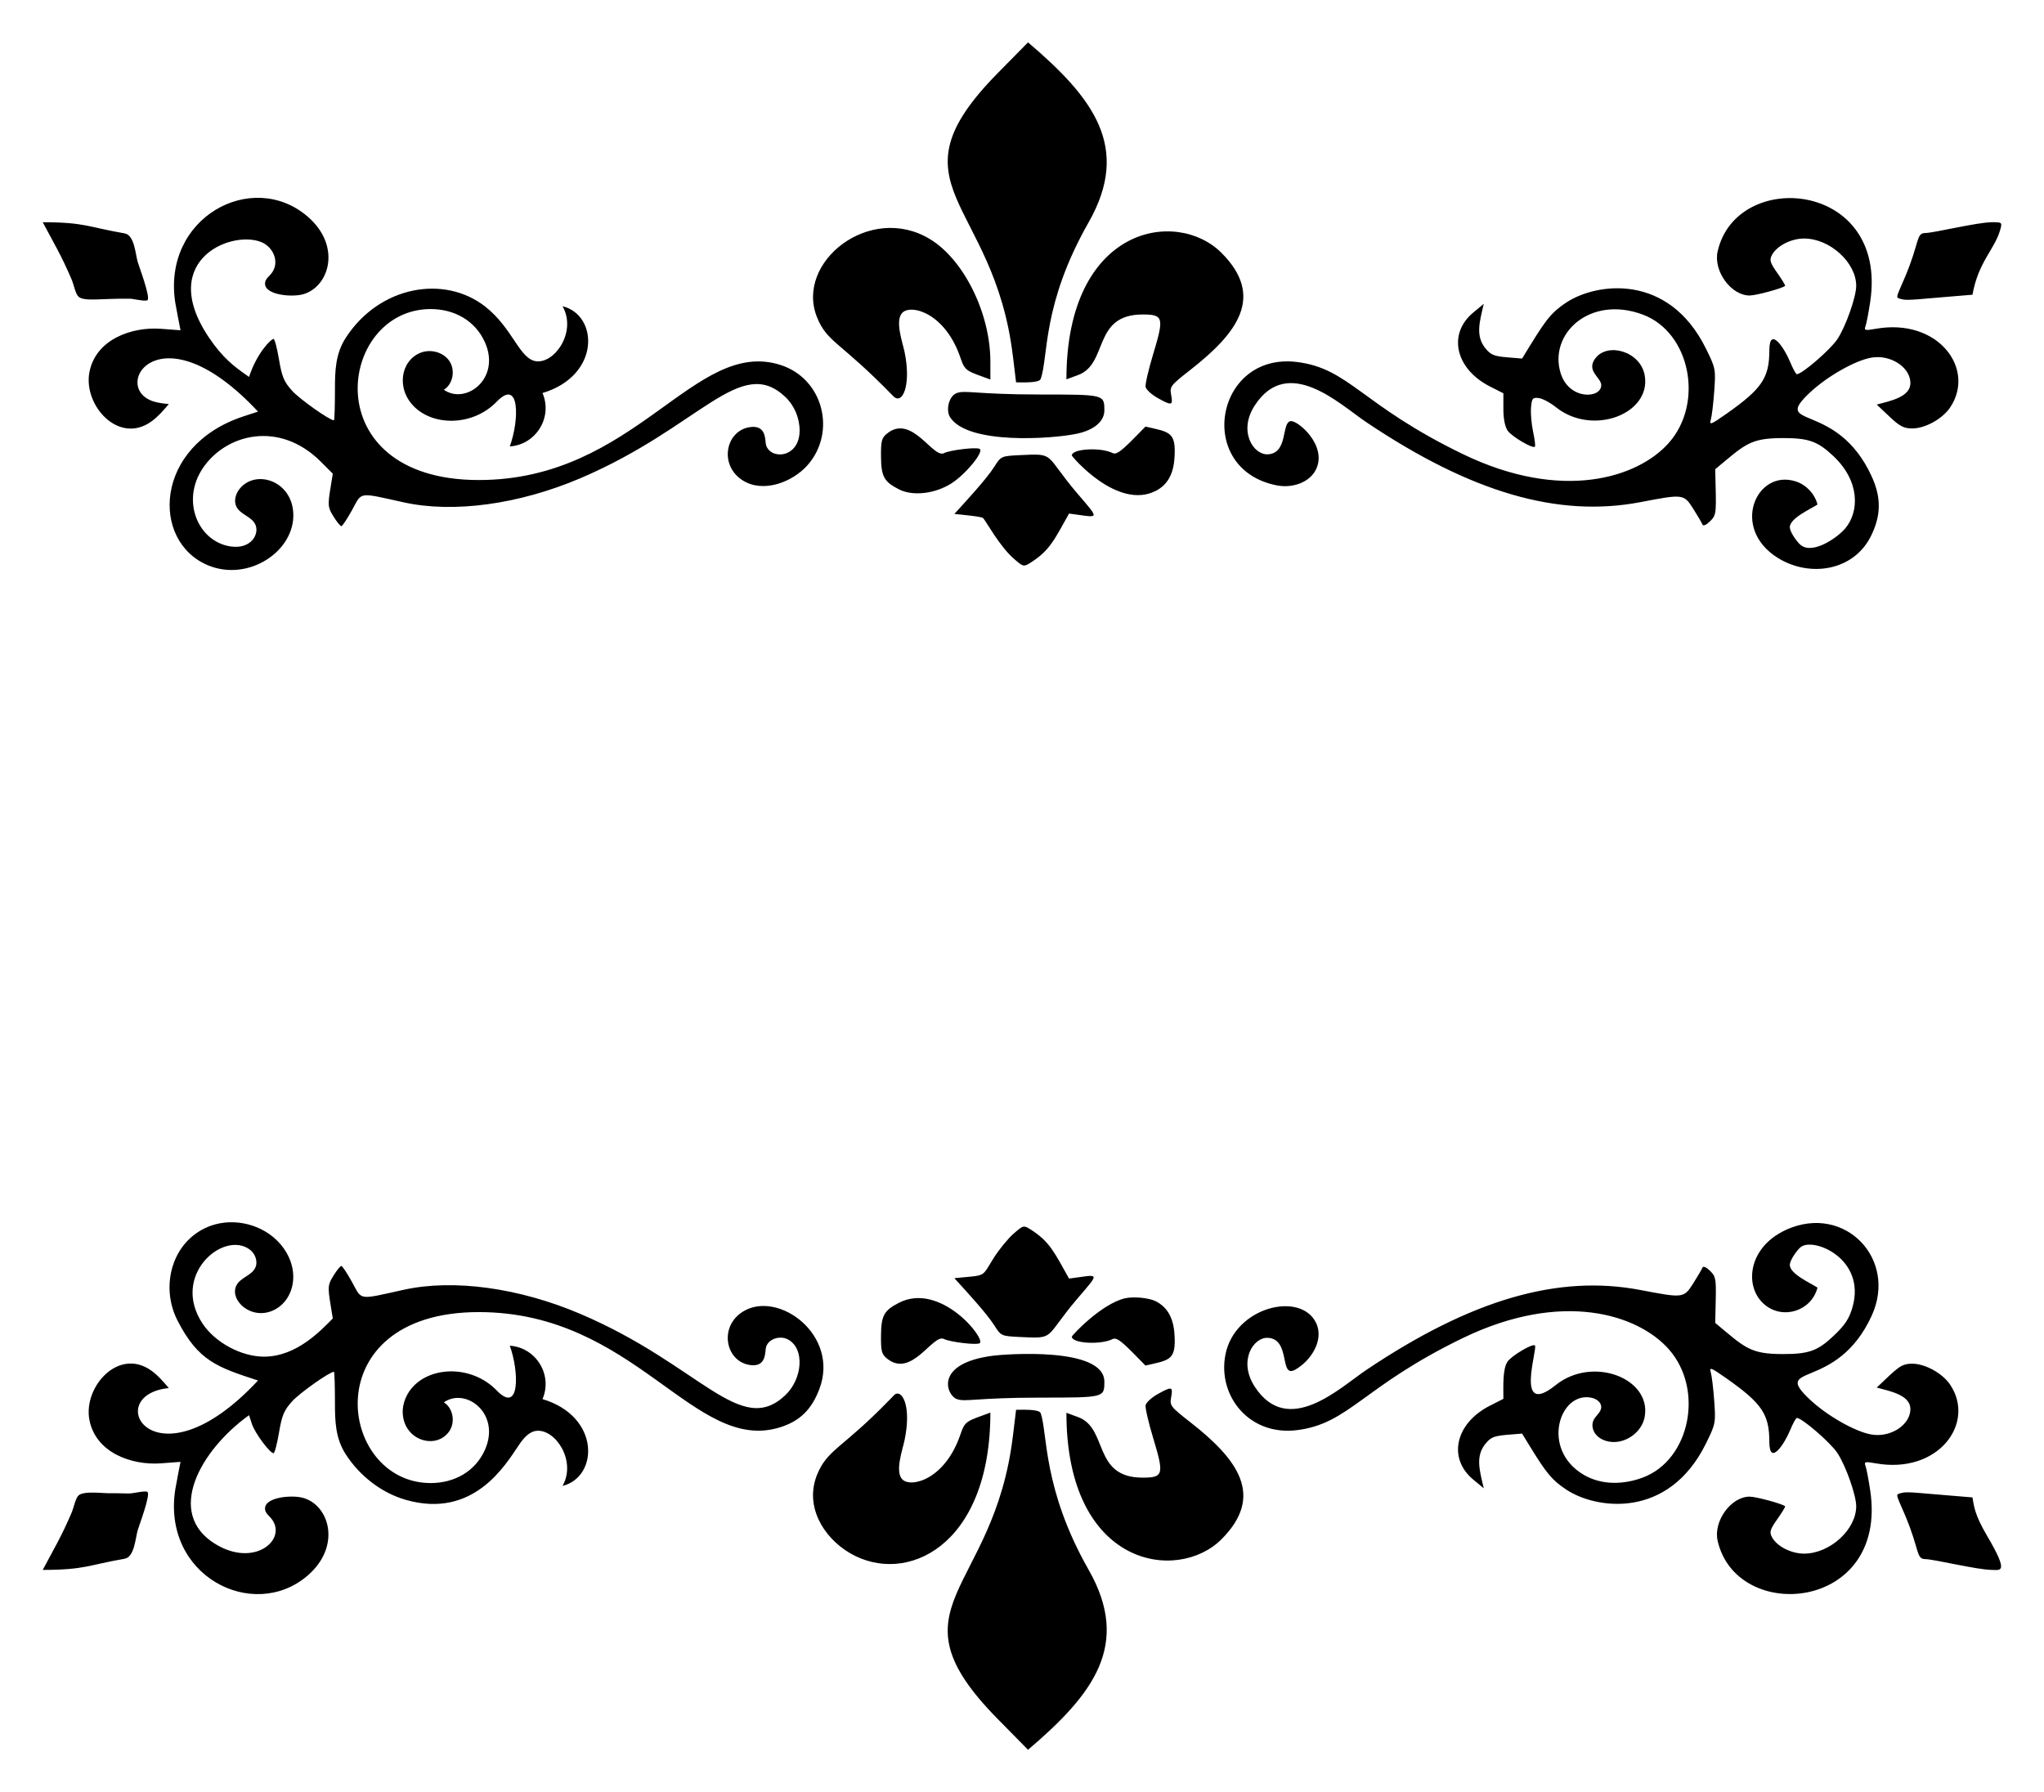 <?xml version="1.0" encoding="utf-8"?>
<svg version="1.1" id="Layer_1" xmlns="http://www.w3.org/2000/svg" xmlns:xlink="http://www.w3.org/1999/xlink" x="0px" y="0px"
	 viewBox="0 0 1899.758 1665.828" style="enable-background:new 0 0 1899.758 1665.828;" xml:space="preserve">
<g>
	<path id="path4197" d="M193.524,525.543c-53.555-22.08-50.71-111.18,32.851-138.54l13.433-4.398
		c-90.413-96.952-136.935-24.195-98.511-9.945c4.979,1.847,10.331,2.389,15.616,2.917c-5.034,5.91-10.139,11.886-16.473,16.375
		c-30.376,21.527-63.165-15.359-57.341-45.938c5.797-30.438,39.136-42.465,66.667-40.383c0,0,18.013,1.362,18.018,1.363
		c-0.108-0.008-4.433-22.969-4.759-24.976c-12.92-79.62,71.104-125.078,122.75-80.844c32.601,27.922,19.777,66.812-5.218,72.628
		c-11.247,2.617-36.535-0.067-34.065-11.69c0.654-3.076,3.433-5.139,5.453-7.549c8.594-10.253,2.284-25.026-9.233-29.6
		c-29.354-11.66-100.744,19.329-43.759,95.478c12.332,16.477,23.815,23.69,32.504,29.93c7.501-22.727,20.585-35.342,22.795-35.342
		c1.015,0,3.293,8.61,5.062,19.134c2.685,15.979,4.685,20.761,12.129,29c7.144,7.907,34.938,27.561,38.944,27.538
		c0.508-0.003,0.928-12.773,0.928-28.377c0-17.406,0.364-33.426,10.112-48.441c31.251-48.138,91.466-58.698,129.447-28.992
		c26.257,20.537,31.98,49.65,48.083,50.963c17.164,1.399,37.139-27.816,23.896-51.213c33.529,8.292,35.376,64.52-18.63,80.689
		c9.669,22.507-5.957,48.02-30.405,49.629c8.907-24.392,9.503-64.031-12.126-41.622c-21.552,22.329-57.444,23.106-76.222,5.181
		c-17.616-16.817-13.15-43.261,5.378-50.623c9.378-3.726,21.29-0.614,26.882,7.785s3.372,21.308-5.199,26.633
		c20.493,14.251,53.194-10.46,38.197-44.123c-9.094-20.412-28.745-30.911-50.436-30.911c-86.66,0-108.651,158.922,44.704,158.922
		c145.835,0,200.044-132.254,280.143-107.06c40.102,12.614,52.53,62.53,25.403,93.253c-13.709,15.527-40.627,26.13-59.79,14.419
		c-22.731-13.891-16.617-45.955,5.66-49.714c16.553-2.793,14.43,12.793,15.563,16.576c4.199,14.012,31.158,12.251,31.207-13.438
		c0.022-11.69-4.915-23.389-13.368-31.361c-41.88-39.497-79.095,28.162-190.277,75.597
		c-57.133,24.376-118.041,32.694-164.407,22.454c-42.709-9.432-38.445-10.065-47.887,7.11c-4.55,8.276-9.053,15.048-10.006,15.048
		c-0.958,0-4.242-4.055-7.305-9.011c-6.33-10.244-5.249-11-0.615-39.777l-11.123-11.123c-38.677-38.677-88.324-25.834-109.738,6.073
		c-20.305,30.255-4.519,67.591,25.173,72.576c20,3.358,28.051-11.953,23.433-20.784c-3.644-6.968-13.5-8.807-17.185-15.753
		c-2.736-5.157-1.1-11.75,2.432-16.399c14.479-19.055,48.833-8.606,50.28,22.19C274.242,512.216,231.066,541.021,193.524,525.543z
		 M1652.354,518.578c-44.523-27.74-19.756-83.3,17.021-70.98c9.611,3.22,17.346,11.54,19.858,21.36
		c-5.768,3.939-26.63,12.996-25.687,21.635c0.497,4.556,6.726,13.341,10.155,16.079c11.173,8.922,33.968-6.738,41.416-15.604
		c12.958-15.427,13.749-43.62-10.952-66.982c-14.724-13.925-22.979-16.888-47.056-16.888c-31.006,0-35.328,6.013-62.928,28.981
		c0.905,40.201,1.779,42.054-4.926,48.499c-3.55,3.414-6.312,4.548-6.952,2.854c-0.585-1.546-4.399-8.073-8.478-14.505
		c-8.805-13.885-9.236-13.94-48.917-6.322c-76.697,14.725-157.492-8.807-255.012-74.271
		c-24.598-16.513-72.647-62.936-103.587-15.712c-15.776,24.08-1.409,46.159,11.931,45.581c19.395-0.84,12.492-30.009,21.475-30.863
		c6.747-0.642,33.885,22.595,23.58,44.545c-6.03,12.844-22.532,17.919-36.46,15.206c-76.715-14.942-57.537-124.144,18.596-114.708
		c48.771,6.043,59.418,39.677,154.016,85.521c92.147,44.656,162.971,22.193,191.691-10.434
		c32.893-37.369,19.621-102.733-24.187-119.125c-49.294-18.444-87.92,17.963-76.386,54.599c7.906,25.113,37.88,23.554,37.676,10.833
		c-0.114-7.119-14.791-13.243-5.087-25.311c11.609-14.438,41.675-5.857,45.52,16.496c6.148,35.739-48.601,56.735-82.722,29.315
		c-5.266-4.232-12.411-8.015-15.877-8.406c-5.636-0.636-6.386,0.31-7.097,8.955c-0.437,5.317,0.438,15.415,1.944,22.44
		c1.506,7.026,2.258,13.255,1.67,13.843c-2.062,2.062-21.446-9.363-25.356-14.946c-2.476-3.535-3.951-11.065-3.951-20.172v-14.532
		l-12.357-6.262c-32.258-16.346-39.649-48.849-15.638-68.769l9.762-8.099c-3.905,16.812-7.799,29.662,1.417,41.18
		c4.912,6.139,8.154,7.514,20.033,8.499l14.172,1.175c20.752-33.853,25.133-41.526,41.182-52.14
		c27.631-18.274,94.706-27.911,129.643,42.779c9.017,18.244,9.225,19.308,7.775,39.609c-0.82,11.474-2.266,23.482-3.214,26.686
		c-1.523,5.147,0.15,4.509,14.375-5.483c33.087-23.24,40.016-33.445,40.049-58.99c0.031-23.33,14.056-2.069,19.138,10.285
		c2.663,6.473,5.549,11.773,6.415,11.778c4.791,0.029,31.221-22.797,37.67-32.532c7.804-11.782,17.513-39.248,17.513-49.543
		c0-21.76-24.535-44.055-48.459-44.034c-12.077,0.01-25.276,6.783-29.84,15.311c-2.523,4.715-1.805,7.115,5.028,16.809
		c4.384,6.22,7.623,11.587,7.197,11.927c-3.048,2.437-27.028,8.917-32.997,8.917c-17.298,0-33.828-22.786-29.726-40.976
		c17.462-77.424,158.55-65.798,141.849,46.492c-1.546,10.398-3.548,20.824-4.448,23.169c-1.447,3.772-0.365,4.036,9.385,2.294
		c58.303-10.421,93.368,37.389,69.304,73.099c-7.142,10.598-23.058,19.434-35.096,19.486c-7.921,0.039-11.669-1.907-21.361-11.065
		l-11.755-11.106c12.716-3.437,31.45-7.027,31.287-20.183c-0.183-14.774-18.768-26.662-36.589-23.404
		c-15.054,2.753-40.738,17.368-56.579,32.196c-37.415,35.023,24.55,6.867,57.193,78.168c9.022,19.706,8.784,36.464-0.787,55.612
		C1722.608,530.891,1681.851,536.957,1652.354,518.578z M941.998,519.046c-13.063-11.471-25.39-34.378-28.243-37.475
		c-1.416-1.525-22.398-3.393-26.746-3.839c9.546-10.521,29.753-32.194,37.195-43.985c6.097-9.66,6.499-9.843,23.333-10.67
		c34.289-1.685,22.311-1.344,53.849,35.677c21.816,25.611,20.6,22.253-7.777,18.612c-13.892,24.812-18.076,34.423-35.639,45.571
		C951.42,527.093,951.065,527.006,941.998,519.046L941.998,519.046z M996.198,423.364c0-6.31,26.921-7.847,38.055-2.173
		c4.711,2.4,13.258-7.334,30.378-24.67c22.696,5.194,28.731,4.664,26.912,29.815c-1.06,14.657-6.674,24.43-17.146,29.852
		C1038.821,474.608,996.198,424.364,996.198,423.364z M835.574,454.888c-13.93-7.116-16.57-11.911-16.744-30.398
		c-0.137-14.621,0.606-17.446,5.64-21.525c22.941-18.576,42.718,23.467,52.881,18.25c5.642-2.896,30.18-5.818,33.197-3.954
		c4.192,2.591-12.868,23.454-26.149,31.977C869.147,459.026,848.377,461.43,835.574,454.888L835.574,454.888z M882.941,387.658
		c-3.96-6.337-1.143-19.3,6.033-22.175c7.984-3.199,17.084,1.181,77.668,1.221c59.877,0.039,59.707-0.005,59.788,14.654
		c0.098,10.209-9.44,18.345-25.406,21.769C978.437,407.971,899.212,413.696,882.941,387.658z M1075.68,369.782
		c-5.538-3.136-10.454-7.702-10.924-10.145c-0.469-2.443,2.732-16.273,7.118-30.732c10.219-33.696,9.439-36.582-9.886-36.582
		c-46.767,0-31.713,45.801-59.839,56.225l-10.995,4.075c0-142.16,102.186-159.52,144.117-117.589
		c40.552,40.552,14.965,74.486-29.061,108.898c-18.397,14.379-19.163,15.391-17.672,23.334
		C1090.375,377.063,1089.006,377.331,1075.68,369.782z M759.303,294.76c-20.426-51.099,49.194-106.313,105.022-72.511
		c31.448,19.041,56.061,68.804,56.158,113.544v16.983c-21.855-8.057-23.45-7.312-27.784-20.138
		c-14.107-41.741-45.727-50.078-53.93-42.038c-7.355,7.209,0.219,28.038,1.975,36.572c6.465,31.415-2.217,49.614-10.453,41.125
		C780.385,316.855,768.797,318.512,759.303,294.76z M941.373,330.792c-17.574-146.147-117.889-157.327-14.256-262.606l28.363-28.814
		c60.816,51.719,95.974,97.682,56.32,167.311c-43.58,76.522-37.177,124.88-44.551,145.55c-1.388,3.887-16.239,3.153-22.877,3.153
		l-2.958-24.595L941.373,330.792z M72.964,275.743c-2.865-2.655-4.496-11.478-6.071-15.198
		c-9.857-23.268-17.344-35.383-27.182-53.99c39.497,0.064,42.304,4.545,76.089,10.369c9.119,1.572,9.989,18.704,12.159,26.412
		c1.301,4.622,12.187,33.032,9.075,35.695c-1.688,1.445-13.441-1.351-16.161-1.388C94.648,277.288,78.156,280.555,72.964,275.743z
		 M1767.47,278.098c-5.947-1.724-5.749,0.232,2.979-20.279c13.679-32.144,10.356-41.15,18.763-41.212
		c8.267-0.055,48.556-10.05,62.341-10.05c9.331,0,9.487,0.155,7.42,7.361c-5.14,17.924-20.149,29.244-25.713,60.034
		c-50.578,4.017-60.217,5.762-65.79,4.148L1767.47,278.098z"/>
	<path id="path4197_1_" d="M260.297,1156.084c20.026,23.06,13.712,52.149-5.68,61.633c-20.962,10.252-42.048-9.396-34.739-23.172
		c3.686-6.946,13.541-8.785,17.185-15.753c3.007-5.75,0.351-13.33-4.836-17.229c-24.425-18.363-74.04,23.919-43.77,69.022
		c11.699,17.432,35.973,30.507,57.02,30.457c30.564-0.072,53.141-24.807,63.841-35.506c-4.634-28.778-5.715-29.534,0.615-39.777
		c3.063-4.956,6.347-9.011,7.305-9.011c0.953,0,5.457,6.771,10.006,15.048c9.442,17.175,5.179,16.542,47.887,7.11
		c46.366-10.24,107.273-1.921,164.407,22.454c111.479,47.561,148.352,115.136,190.277,75.597
		c16.185-15.264,18.423-43.612,2.412-51.967c-7.251-3.784-17.903-0.667-20.251,7.167c-1.132,3.777,0.994,19.37-15.563,16.576
		c-22.136-3.736-28.5-35.755-5.66-49.714c32.565-19.901,89.748,21.748,70.833,72.029c-7.208,19.163-18.187,29.9-36.447,35.643
		c-79.896,25.13-134.497-107.06-280.143-107.06c-153.51,0-131.185,158.922-44.704,158.922c21.691,0,41.342-10.499,50.436-30.911
		c14.951-33.557-17.634-58.422-38.197-44.123c8.571,5.325,10.791,18.233,5.199,26.633c-11.661,17.515-41.556,9.53-43.368-15.721
		c-0.722-10.065,3.809-20.149,11.108-27.116c18.782-17.929,54.678-17.14,76.222,5.181c21.807,22.594,20.78-17.924,12.126-41.622
		c24.443,1.609,40.076,27.118,30.405,49.629c54.03,16.176,52.097,72.412,18.63,80.689c13.067-23.084-6.383-52.641-23.896-51.213
		c-7.526,0.614-12.788,7.46-17.018,13.715c-12.266,18.14-41.922,68.409-104.665,50.493c-22.911-6.542-42.933-22.344-55.848-42.236
		c-9.748-15.015-10.112-31.035-10.112-48.441c0-15.604-0.42-28.374-0.928-28.377c-4.006-0.024-31.8,19.63-38.944,27.538
		c-7.444,8.239-9.444,13.021-12.129,29c-1.768,10.524-4.046,19.134-5.062,19.134c-3.43,0-17.31-18.722-20.063-27.063l-2.732-8.279
		c-44.857,32.212-78.211,90.698-31.556,119.589c36.983,22.901,68.052-4.682,52.043-23.781c-2.02-2.41-4.799-4.474-5.453-7.549
		c-2.477-11.655,22.915-14.285,34.065-11.69c25.368,5.903,37.48,44.997,5.218,72.628c-50.652,43.383-135.864-0.031-122.75-80.844
		c0.326-2.007,4.651-24.968,4.759-24.976c-0.004,0-18.018,1.363-18.018,1.363c-27.532,2.082-60.87-9.945-66.667-40.383
		c-5.824-30.579,26.965-67.465,57.341-45.938c6.334,4.489,11.439,10.464,16.473,16.375c-64.356,6.425-13.459,96.294,82.895-7.028
		c-37.665-12.333-55.601-18.006-74.955-56.028c-15.967-31.374-5.363-72.879,28.671-86.911c0.832-0.343,1.672-0.665,2.519-0.964
		C218.165,1131.484,244.873,1138.323,260.297,1156.084z M1739.611,1222.992c-32.626,71.265-94.602,43.15-57.193,78.168
		c15.841,14.828,41.525,29.444,56.579,32.196c17.821,3.259,36.407-8.629,36.589-23.404c0.163-13.159-18.584-16.75-31.287-20.183
		c19.436-18.364,22.214-22.225,33.116-22.171c12.038,0.052,27.954,8.889,35.096,19.486c23.993,35.604-10.887,83.54-69.304,73.099
		c-9.749-1.742-10.832-1.478-9.385,2.294c0.9,2.345,2.901,12.771,4.448,23.169c16.701,112.287-124.386,123.917-141.849,46.492
		c-4.102-18.189,12.428-40.975,29.726-40.975c5.969,0,29.948,6.481,32.997,8.917c0.426,0.34-2.813,5.708-7.197,11.927
		c-6.833,9.694-7.551,12.094-5.028,16.809c4.564,8.528,17.763,15.301,29.84,15.311c23.923,0.021,48.459-22.274,48.459-44.034
		c0-10.295-9.709-37.76-17.513-49.543c-6.449-9.735-32.879-32.562-37.67-32.532c-0.866,0.005-3.753,5.305-6.415,11.778
		c-5.057,12.295-19.107,33.66-19.138,10.285c-0.033-25.545-6.962-35.75-40.049-58.99c-14.225-9.992-15.898-10.63-14.375-5.483
		c0.949,3.203,2.394,15.212,3.214,26.686c1.45,20.301,1.242,21.365-7.775,39.609c-34.976,70.771-102.129,60.976-129.643,42.779
		c-13.036-8.622-18.396-14.971-33.652-39.856l-7.53-12.283c-24.002,1.99-27.554,1.364-34.205,9.675
		c-9.258,11.571-5.285,24.525-1.417,41.18l-9.762-8.099c-24.011-19.92-16.62-52.423,15.638-68.769l12.357-6.262
		c0-12.469-0.783-27.945,3.951-34.703c3.91-5.582,23.294-17.008,25.356-14.946c2.869,2.87-19.393,67.974,19.359,36.832
		c34.012-27.332,88.897-6.584,82.722,29.315c-2.552,14.836-18.493,25.95-33.296,23.216c-13.134-2.427-17.632-13.067-14.192-20.071
		c2.075-4.225,6.98-7.252,7.056-11.958c0.07-4.382-4.306-7.604-8.573-8.605c-29.984-7.035-48.283,47.808-7.573,71.583
		c16.749,9.781,37.114,9.092,54.856,2.454c43.808-16.391,57.08-81.756,24.187-119.125c-28.442-32.312-98.935-55.385-191.691-10.434
		c-93.167,45.151-105.479,79.507-154.016,85.521c-44.395,5.503-73.835-31.833-66.517-69.997
		c8.561-44.647,70.26-59.583,84.381-29.505c7.637,16.267-5.36,35.43-19.532,43.329c-15.041,8.384-3.68-28.702-25.524-29.648
		c-13.317-0.577-27.733,21.463-11.931,45.581c30.929,47.209,79,0.793,103.587-15.712c97.52-65.465,178.315-88.996,255.012-74.271
		c39.681,7.618,40.112,7.563,48.917-6.322c4.078-6.432,7.893-12.959,8.478-14.505c0.64-1.694,3.402-0.56,6.952,2.854
		c5.359,5.151,5.846,7.606,5.408,27.082l-0.482,21.417c27.612,22.979,31.936,28.981,62.928,28.981
		c24.077,0,32.332-2.963,47.056-16.888c10.578-10.005,14.453-15.835,17.51-26.351c13.205-45.424-36.244-65.601-47.973-56.235
		c-3.446,2.751-9.659,11.533-10.155,16.079c-0.943,8.639,19.919,17.696,25.687,21.635c-5.459,21.345-31.354,30.026-48.575,16.272
		c-18.498-14.773-17.061-47.974,11.696-65.892c2.733-1.703,5.563-3.196,8.461-4.477
		C1714.478,1119.04,1763.836,1170.078,1739.611,1222.992z M941.998,1146.783c9.067-7.961,9.422-8.047,15.971-3.891
		c17.648,11.201,21.881,20.997,35.639,45.571c28.496-3.656,29.481-6.867,7.777,18.612c-31.562,37.05-19.583,37.361-53.849,35.677
		c-16.834-0.827-17.236-1.011-23.333-10.67c-7.442-11.791-27.65-33.464-37.195-43.984c30.824-3.167,24.57,0.135,36.787-19.109
		C928.707,1161.253,936.898,1151.261,941.998,1146.783L941.998,1146.783z M1074.397,1209.64
		c10.473,5.422,16.086,15.194,17.146,29.852c1.818,25.138-4.207,24.619-26.912,29.815c-17.414-17.633-25.708-27.049-30.378-24.67
		c-11.134,5.675-38.055,4.138-38.055-2.173c0-1.235,27.367-30.373,49.19-35.621
		C1053.363,1204.926,1068.021,1206.339,1074.397,1209.64z M835.574,1210.939c38.624-19.732,81.123,33.826,74.974,37.627
		c-3.017,1.865-27.555-1.058-33.197-3.954c-10.196-5.234-29.915,36.847-52.881,18.25c-5.034-4.079-5.778-6.904-5.64-21.525
		C819.004,1222.851,821.644,1218.056,835.574,1210.939L835.574,1210.939z M1026.43,1284.471
		c-0.081,14.659,0.089,14.615-59.788,14.654c-60.807,0.04-69.674,4.424-77.668,1.221c-9.271-3.715-21.095-33.281,34.498-40.246
		C933.353,1258.863,1026.747,1251.35,1026.43,1284.471z M1088.537,1298.564c-1.491,7.943-0.725,8.954,17.672,23.333
		c44.163,34.519,69.564,68.394,29.061,108.898c-40.887,40.887-144.117,25.932-144.117-117.589l10.995,4.075
		c28.117,10.421,13.112,56.225,59.839,56.225c19.326,0,20.106-2.886,9.886-36.582c-4.386-14.459-7.587-28.289-7.118-30.732
		c0.47-2.444,5.387-7.009,10.924-10.145C1089.006,1288.498,1090.375,1288.765,1088.537,1298.564z M833.03,1295.503
		c6.132-1.968,14.029,12.467,7.714,43.154c-1.756,8.534-9.33,29.363-1.975,36.572c7.978,7.82,39.623,0.292,53.93-42.038
		c4.318-12.777,5.835-12.047,27.784-20.138c0,124.868-78.784,161.104-130.653,130.521c-24.914-14.69-42.016-43.766-30.528-72.506
		c9.563-23.922,22.988-24.061,67.089-69.517C831.061,1296.739,831.649,1295.946,833.03,1295.503z M941.414,1335.037l2.958-24.595
		c6.601,0,21.493-0.725,22.877,3.153c6.513,18.258,1.666,70.249,44.551,145.55c39.669,69.655,4.454,115.628-56.32,167.312
		l-28.363-28.814c-103.636-105.283-3.386-115.892,14.256-262.606L941.414,1335.037z M120.873,1388.185
		c2.72-0.037,14.474-2.833,16.161-1.388c3.112,2.663-7.774,31.073-9.075,35.695c-2.17,7.708-3.04,24.84-12.159,26.412
		c-33.756,5.819-36.615,10.309-76.089,10.369c9.837-18.603,17.326-30.724,27.182-53.99c1.576-3.719,3.206-12.542,6.071-15.198
		c4.925-4.564,22.652-1.892,29.786-2.085C108.792,1387.837,114.831,1388.267,120.873,1388.185z M1767.471,1387.73
		c5.39-1.561,13.993,0.035,65.79,4.148c1.39,7.694,1.735,15.566,13.445,35.438c20.85,35.381,12.571,31.956,4.848,31.956
		c-13.797,0-54.069-9.995-62.341-10.05c-8.425-0.062-5.06-9.013-18.763-41.212c-8.709-20.466-8.991-18.536-2.979-20.279
		L1767.471,1387.73z"/>
</g>
</svg>
